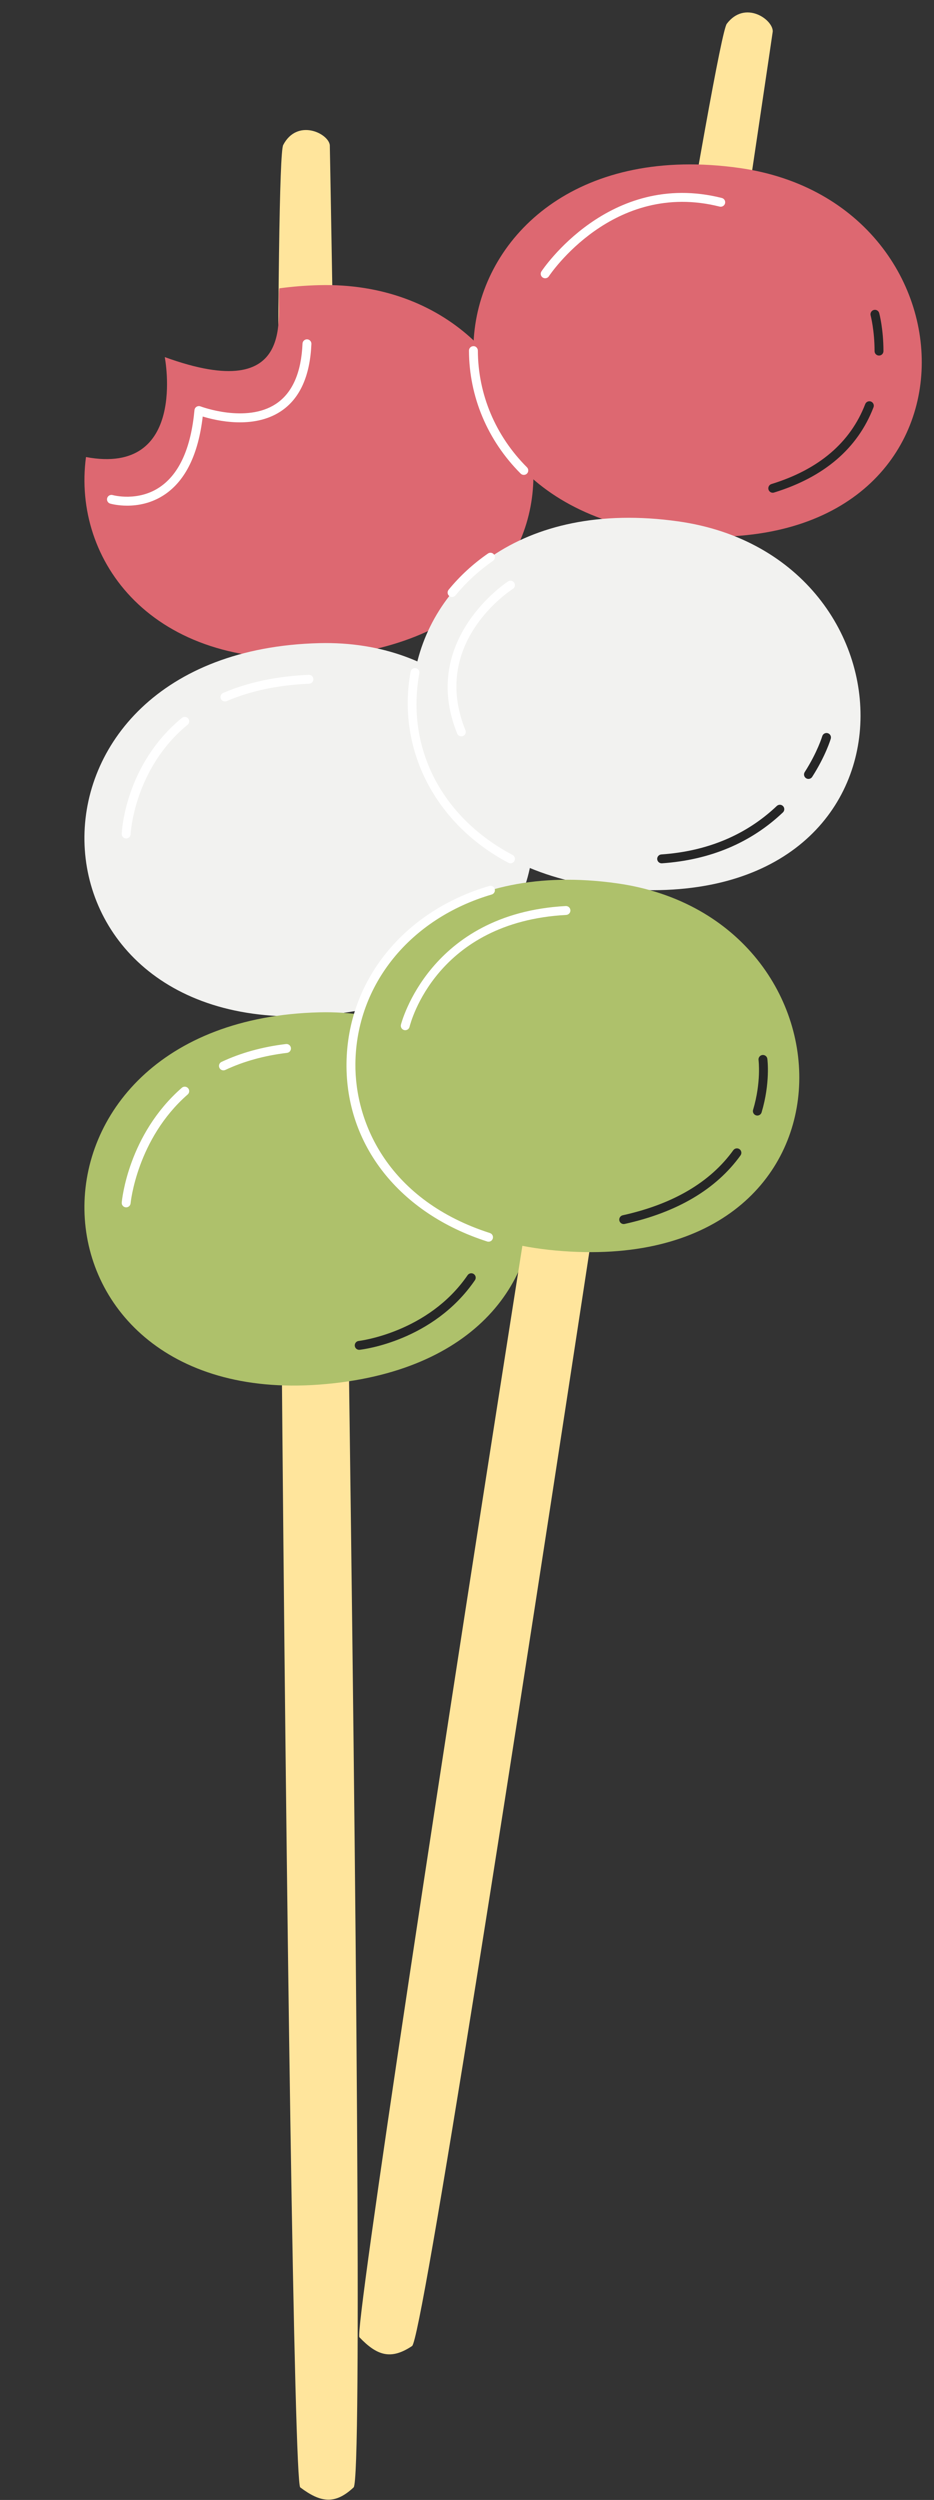 <?xml version="1.0" encoding="UTF-8"?>
<!DOCTYPE svg PUBLIC '-//W3C//DTD SVG 1.0//EN'
          'http://www.w3.org/TR/2001/REC-SVG-20010904/DTD/svg10.dtd'>
<svg height="562.4" preserveAspectRatio="xMidYMid meet" version="1.0" viewBox="-19.0 -2.8 210.2 562.4" width="210.2" xmlns="http://www.w3.org/2000/svg" xmlns:xlink="http://www.w3.org/1999/xlink" zoomAndPan="magnify"
><rect x="-19.0" y="-2.8" width="210.2" height="562.4" fill="#333333" stroke="none"/><defs
  ><clipPath id="a"
    ><path d="M 43 26 L 62 26 L 62 559.539 L 43 559.539 Z M 43 26"
    /></clipPath
    ><clipPath id="b"
    ><path d="M 87 34 L 188.449 34 L 188.449 118 L 87 118 Z M 87 34"
    /></clipPath
  ></defs
  ><g
  ><g clip-path="url(#a)" id="change1_1"
    ><path d="M 44.734 29.82 C 47.879 23.816 54.84 27.137 55.223 29.82 C 55.293 30.293 64.359 553.23 60.586 556.77 C 56.395 560.699 53.16 560.219 48.566 556.77 C 45.883 554.762 41.273 36.426 44.734 29.82" fill="#ffe59c"
    /></g
    ><g id="change2_1"
    ><path d="M 52.875 61.348 C 49.727 61.426 46.73 61.676 43.867 62.066 C 43.082 67.535 48.406 88.547 18.082 77.535 C 18.082 77.535 23.293 104.289 0.352 100.02 C -2.77 123.293 15.18 147.922 52.875 145.09 C 124.238 139.73 109.559 59.941 52.875 61.348" fill="#dd6871"
    /></g
    ><g id="change3_1"
    ><path d="M 9.621 110.957 C 7.445 110.957 5.93 110.531 5.805 110.496 C 5.27 110.344 4.969 109.785 5.121 109.258 C 5.273 108.727 5.828 108.422 6.359 108.574 C 6.461 108.605 12.074 110.133 17.016 106.746 C 21.371 103.77 23.98 97.953 24.766 89.465 C 24.797 89.152 24.969 88.871 25.234 88.707 C 25.5 88.539 25.832 88.512 26.121 88.621 C 26.223 88.66 36.383 92.477 43.07 88.078 C 46.785 85.637 48.809 81.066 49.082 74.492 C 49.105 73.941 49.598 73.508 50.125 73.535 C 50.676 73.559 51.105 74.027 51.082 74.578 C 50.777 81.832 48.449 86.938 44.16 89.754 C 38.004 93.797 29.727 91.852 26.625 90.902 C 25.637 99.355 22.777 105.242 18.121 108.418 C 15.125 110.457 11.98 110.957 9.621 110.957" fill="#fff"
    /></g
    ><g id="change4_1"
    ><path d="M 52.875 141.883 C 109.559 140.48 124.238 220.266 52.875 225.629 C -16.25 230.82 -18.988 143.664 52.875 141.883" fill="#f2f2f0"
    /></g
    ><g id="change3_2"
    ><path d="M 31.625 155.004 C 31.238 155.004 30.871 154.777 30.707 154.402 C 30.488 153.895 30.723 153.305 31.23 153.086 C 36.777 150.695 43.258 149.324 50.48 149.012 C 51.051 148.984 51.5 149.414 51.523 149.969 C 51.547 150.52 51.121 150.984 50.566 151.012 C 43.586 151.312 37.344 152.629 32.02 154.926 C 31.891 154.98 31.758 155.004 31.625 155.004" fill="#fff"
    /></g
    ><g id="change3_3"
    ><path d="M 9.395 185.828 C 9.379 185.828 9.367 185.828 9.352 185.828 C 8.801 185.805 8.371 185.34 8.395 184.785 C 8.422 184.156 9.18 169.195 21.945 158.699 C 22.371 158.348 23.004 158.41 23.352 158.84 C 23.703 159.266 23.641 159.895 23.215 160.246 C 11.16 170.152 10.398 184.723 10.395 184.871 C 10.371 185.406 9.926 185.828 9.395 185.828" fill="#fff"
    /></g
    ><g id="change5_1"
    ><path d="M 52.875 224.938 C 109.559 223.531 124.238 303.32 52.875 308.684 C -16.25 313.875 -18.988 226.719 52.875 224.938" fill="#aec16b"
    /></g
    ><g id="change3_4"
    ><path d="M 31.285 237.992 C 30.906 237.992 30.547 237.781 30.379 237.418 C 30.145 236.918 30.355 236.324 30.855 236.09 C 35.172 234.059 40.055 232.703 45.359 232.07 C 45.91 232.008 46.406 232.398 46.473 232.945 C 46.539 233.492 46.148 233.992 45.598 234.059 C 40.504 234.664 35.832 235.957 31.707 237.898 C 31.57 237.965 31.426 237.992 31.285 237.992" fill="#fff"
    /></g
    ><g id="change3_5"
    ><path d="M 9.395 268.812 C 9.367 268.812 9.336 268.812 9.305 268.809 C 8.754 268.762 8.348 268.273 8.398 267.727 C 8.453 267.105 9.879 252.453 21.922 241.91 C 22.336 241.547 22.969 241.59 23.332 242.008 C 23.695 242.422 23.656 243.055 23.238 243.418 C 11.816 253.41 10.402 267.758 10.391 267.902 C 10.344 268.422 9.906 268.812 9.395 268.812" fill="#fff"
    /></g
    ><g id="change6_1"
    ><path d="M 61.836 300.863 C 61.332 300.863 60.898 300.484 60.844 299.973 C 60.781 299.426 61.176 298.93 61.727 298.867 C 61.883 298.852 77.375 296.992 86.234 284.074 C 86.547 283.617 87.172 283.504 87.625 283.812 C 88.082 284.129 88.195 284.75 87.883 285.203 C 78.492 298.898 62.617 300.781 61.945 300.855 C 61.906 300.859 61.871 300.863 61.836 300.863" fill="#262626"
    /></g
    ><g id="change1_2"
    ><path d="M 144.562 2.559 C 148.648 -2.848 154.973 1.57 154.91 4.277 C 154.898 4.758 78.047 522.098 73.742 524.969 C 68.965 528.156 65.852 527.148 61.883 522.996 C 59.57 520.574 140.066 8.508 144.562 2.559" fill="#ffe59c"
    /></g
    ><g clip-path="url(#b)" id="change2_2"
    ><path d="M 147.422 34.992 C 203.566 42.906 204.957 124.023 133.684 117.602 C 64.641 111.387 76.238 24.961 147.422 34.992" fill="#dd6871"
    /></g
    ><g id="change6_2"
    ><path d="M 154.91 108.051 C 154.484 108.051 154.09 107.773 153.953 107.344 C 153.793 106.816 154.09 106.254 154.617 106.094 C 165.281 102.809 172.383 96.762 175.723 88.109 C 175.922 87.594 176.5 87.34 177.016 87.535 C 177.527 87.734 177.785 88.316 177.586 88.828 C 174.016 98.082 166.484 104.531 155.203 108.004 C 155.109 108.035 155.008 108.051 154.91 108.051" fill="#262626"
    /></g
    ><g id="change6_3"
    ><path d="M 178.824 77.191 C 178.273 77.191 177.824 76.746 177.824 76.195 C 177.824 71.52 176.945 68.191 176.938 68.16 C 176.797 67.625 177.113 67.078 177.645 66.934 C 178.18 66.789 178.727 67.105 178.871 67.641 C 178.91 67.785 179.824 71.234 179.824 76.191 C 179.824 76.746 179.379 77.191 178.824 77.191" fill="#262626"
    /></g
    ><g id="change3_6"
    ><path d="M 103.691 59.801 C 103.504 59.801 103.316 59.75 103.148 59.641 C 102.684 59.34 102.551 58.719 102.852 58.258 C 103.004 58.027 118.055 35.34 143.449 41.738 C 143.988 41.875 144.312 42.418 144.176 42.953 C 144.039 43.488 143.492 43.809 142.961 43.68 C 118.969 37.633 104.672 59.129 104.531 59.344 C 104.34 59.641 104.02 59.801 103.691 59.801" fill="#fff"
    /></g
    ><g id="change3_7"
    ><path d="M 98.887 104.035 C 98.629 104.035 98.375 103.941 98.18 103.746 C 90.715 96.277 86.582 86.453 86.543 76.078 C 86.539 75.527 86.984 75.074 87.539 75.074 C 88.062 75.031 88.539 75.52 88.543 76.07 C 88.578 85.914 92.504 95.238 99.594 102.328 C 99.984 102.723 99.984 103.355 99.594 103.746 C 99.398 103.941 99.141 104.035 98.887 104.035" fill="#fff"
    /></g
    ><g id="change4_2"
    ><path d="M 133.641 114.492 C 189.785 122.406 191.176 203.52 119.902 197.102 C 50.859 190.883 62.461 104.457 133.641 114.492" fill="#f2f2f0"
    /></g
    ><g id="change6_4"
    ><path d="M 129.902 191.414 C 129.383 191.414 128.945 191.012 128.906 190.484 C 128.867 189.934 129.285 189.457 129.836 189.418 C 140.203 188.703 148.945 185.031 155.82 178.516 C 156.223 178.137 156.855 178.152 157.234 178.555 C 157.613 178.953 157.598 179.586 157.195 179.965 C 149.977 186.812 140.82 190.664 129.973 191.414 C 129.949 191.414 129.926 191.414 129.902 191.414" fill="#262626"
    /></g
    ><g id="change6_5"
    ><path d="M 162.945 172.43 C 162.762 172.43 162.574 172.379 162.406 172.273 C 161.941 171.973 161.809 171.355 162.105 170.891 C 164.977 166.406 166.039 162.852 166.051 162.816 C 166.207 162.289 166.762 161.984 167.293 162.141 C 167.824 162.297 168.125 162.852 167.969 163.383 C 167.926 163.539 166.812 167.246 163.789 171.969 C 163.598 172.266 163.273 172.43 162.945 172.43" fill="#262626"
    /></g
    ><g id="change3_8"
    ><path d="M 95.883 191.414 C 95.727 191.414 95.566 191.379 95.418 191.301 C 78.883 182.551 70.242 165.676 73.406 148.316 C 73.504 147.773 74.027 147.414 74.57 147.512 C 75.109 147.609 75.473 148.129 75.371 148.676 C 72.32 165.414 80.359 181.07 96.352 189.531 C 96.84 189.789 97.027 190.395 96.77 190.883 C 96.59 191.223 96.242 191.414 95.883 191.414" fill="#fff"
    /></g
    ><g id="change3_9"
    ><path d="M 82.738 131.508 C 82.516 131.508 82.293 131.434 82.105 131.281 C 81.676 130.93 81.613 130.301 81.965 129.871 C 84.48 126.793 87.457 124.051 90.812 121.727 C 91.266 121.41 91.887 121.527 92.203 121.98 C 92.516 122.434 92.402 123.059 91.949 123.371 C 88.75 125.59 85.91 128.203 83.512 131.137 C 83.316 131.379 83.027 131.508 82.738 131.508" fill="#fff"
    /></g
    ><g id="change3_10"
    ><path d="M 84.824 162.855 C 84.426 162.855 84.055 162.621 83.895 162.234 C 75.316 141.094 95.145 128.121 95.344 127.992 C 95.809 127.695 96.426 127.832 96.727 128.297 C 97.023 128.762 96.887 129.379 96.422 129.68 C 95.66 130.168 77.801 141.898 85.75 161.48 C 85.957 161.992 85.711 162.574 85.199 162.785 C 85.074 162.832 84.949 162.855 84.824 162.855" fill="#fff"
    /></g
    ><g id="change5_2"
    ><path d="M 119.863 195.918 C 176.004 203.832 177.395 284.949 106.121 278.527 C 37.082 272.309 48.68 185.883 119.863 195.918" fill="#aec16b"
    /></g
    ><g id="change3_11"
    ><path d="M 72.203 228.961 C 72.125 228.961 72.047 228.949 71.969 228.934 C 71.43 228.801 71.102 228.262 71.23 227.727 C 71.289 227.477 77.613 202.688 108.32 201.027 C 108.875 201 109.344 201.422 109.371 201.973 C 109.402 202.523 108.98 202.996 108.426 203.027 C 79.25 204.602 73.406 227.234 73.172 228.195 C 73.062 228.652 72.652 228.961 72.203 228.961" fill="#fff"
    /></g
    ><g id="change6_6"
    ><path d="M 121.363 272.57 C 120.902 272.57 120.492 272.254 120.387 271.785 C 120.27 271.246 120.609 270.715 121.148 270.594 C 132.469 268.09 140.844 263.164 146.035 255.953 C 146.359 255.508 146.984 255.402 147.434 255.727 C 147.883 256.051 147.984 256.676 147.66 257.121 C 142.172 264.746 133.395 269.934 121.578 272.547 C 121.508 272.562 121.434 272.57 121.363 272.57" fill="#262626"
    /></g
    ><g id="change6_7"
    ><path d="M 151.441 248.16 C 151.348 248.16 151.254 248.148 151.156 248.117 C 150.629 247.961 150.324 247.402 150.484 246.875 C 152.34 240.656 151.719 235.711 151.711 235.66 C 151.641 235.113 152.027 234.613 152.57 234.539 C 153.129 234.473 153.621 234.855 153.695 235.402 C 153.723 235.621 154.375 240.824 152.402 247.445 C 152.273 247.879 151.871 248.16 151.441 248.16" fill="#262626"
    /></g
    ><g id="change3_12"
    ><path d="M 90.949 276.539 C 90.844 276.539 90.742 276.527 90.641 276.492 C 70.887 270.148 58.758 254.77 58.984 236.363 C 59.215 217.824 71.82 202.184 91.098 196.516 C 91.637 196.355 92.184 196.664 92.34 197.191 C 92.496 197.723 92.191 198.277 91.66 198.434 C 73.246 203.848 61.203 218.746 60.984 236.387 C 60.812 250.102 68.676 267.336 91.254 274.59 C 91.781 274.758 92.07 275.32 91.898 275.848 C 91.762 276.27 91.371 276.539 90.949 276.539" fill="#fff"
    /></g
  ></g
></svg
>
